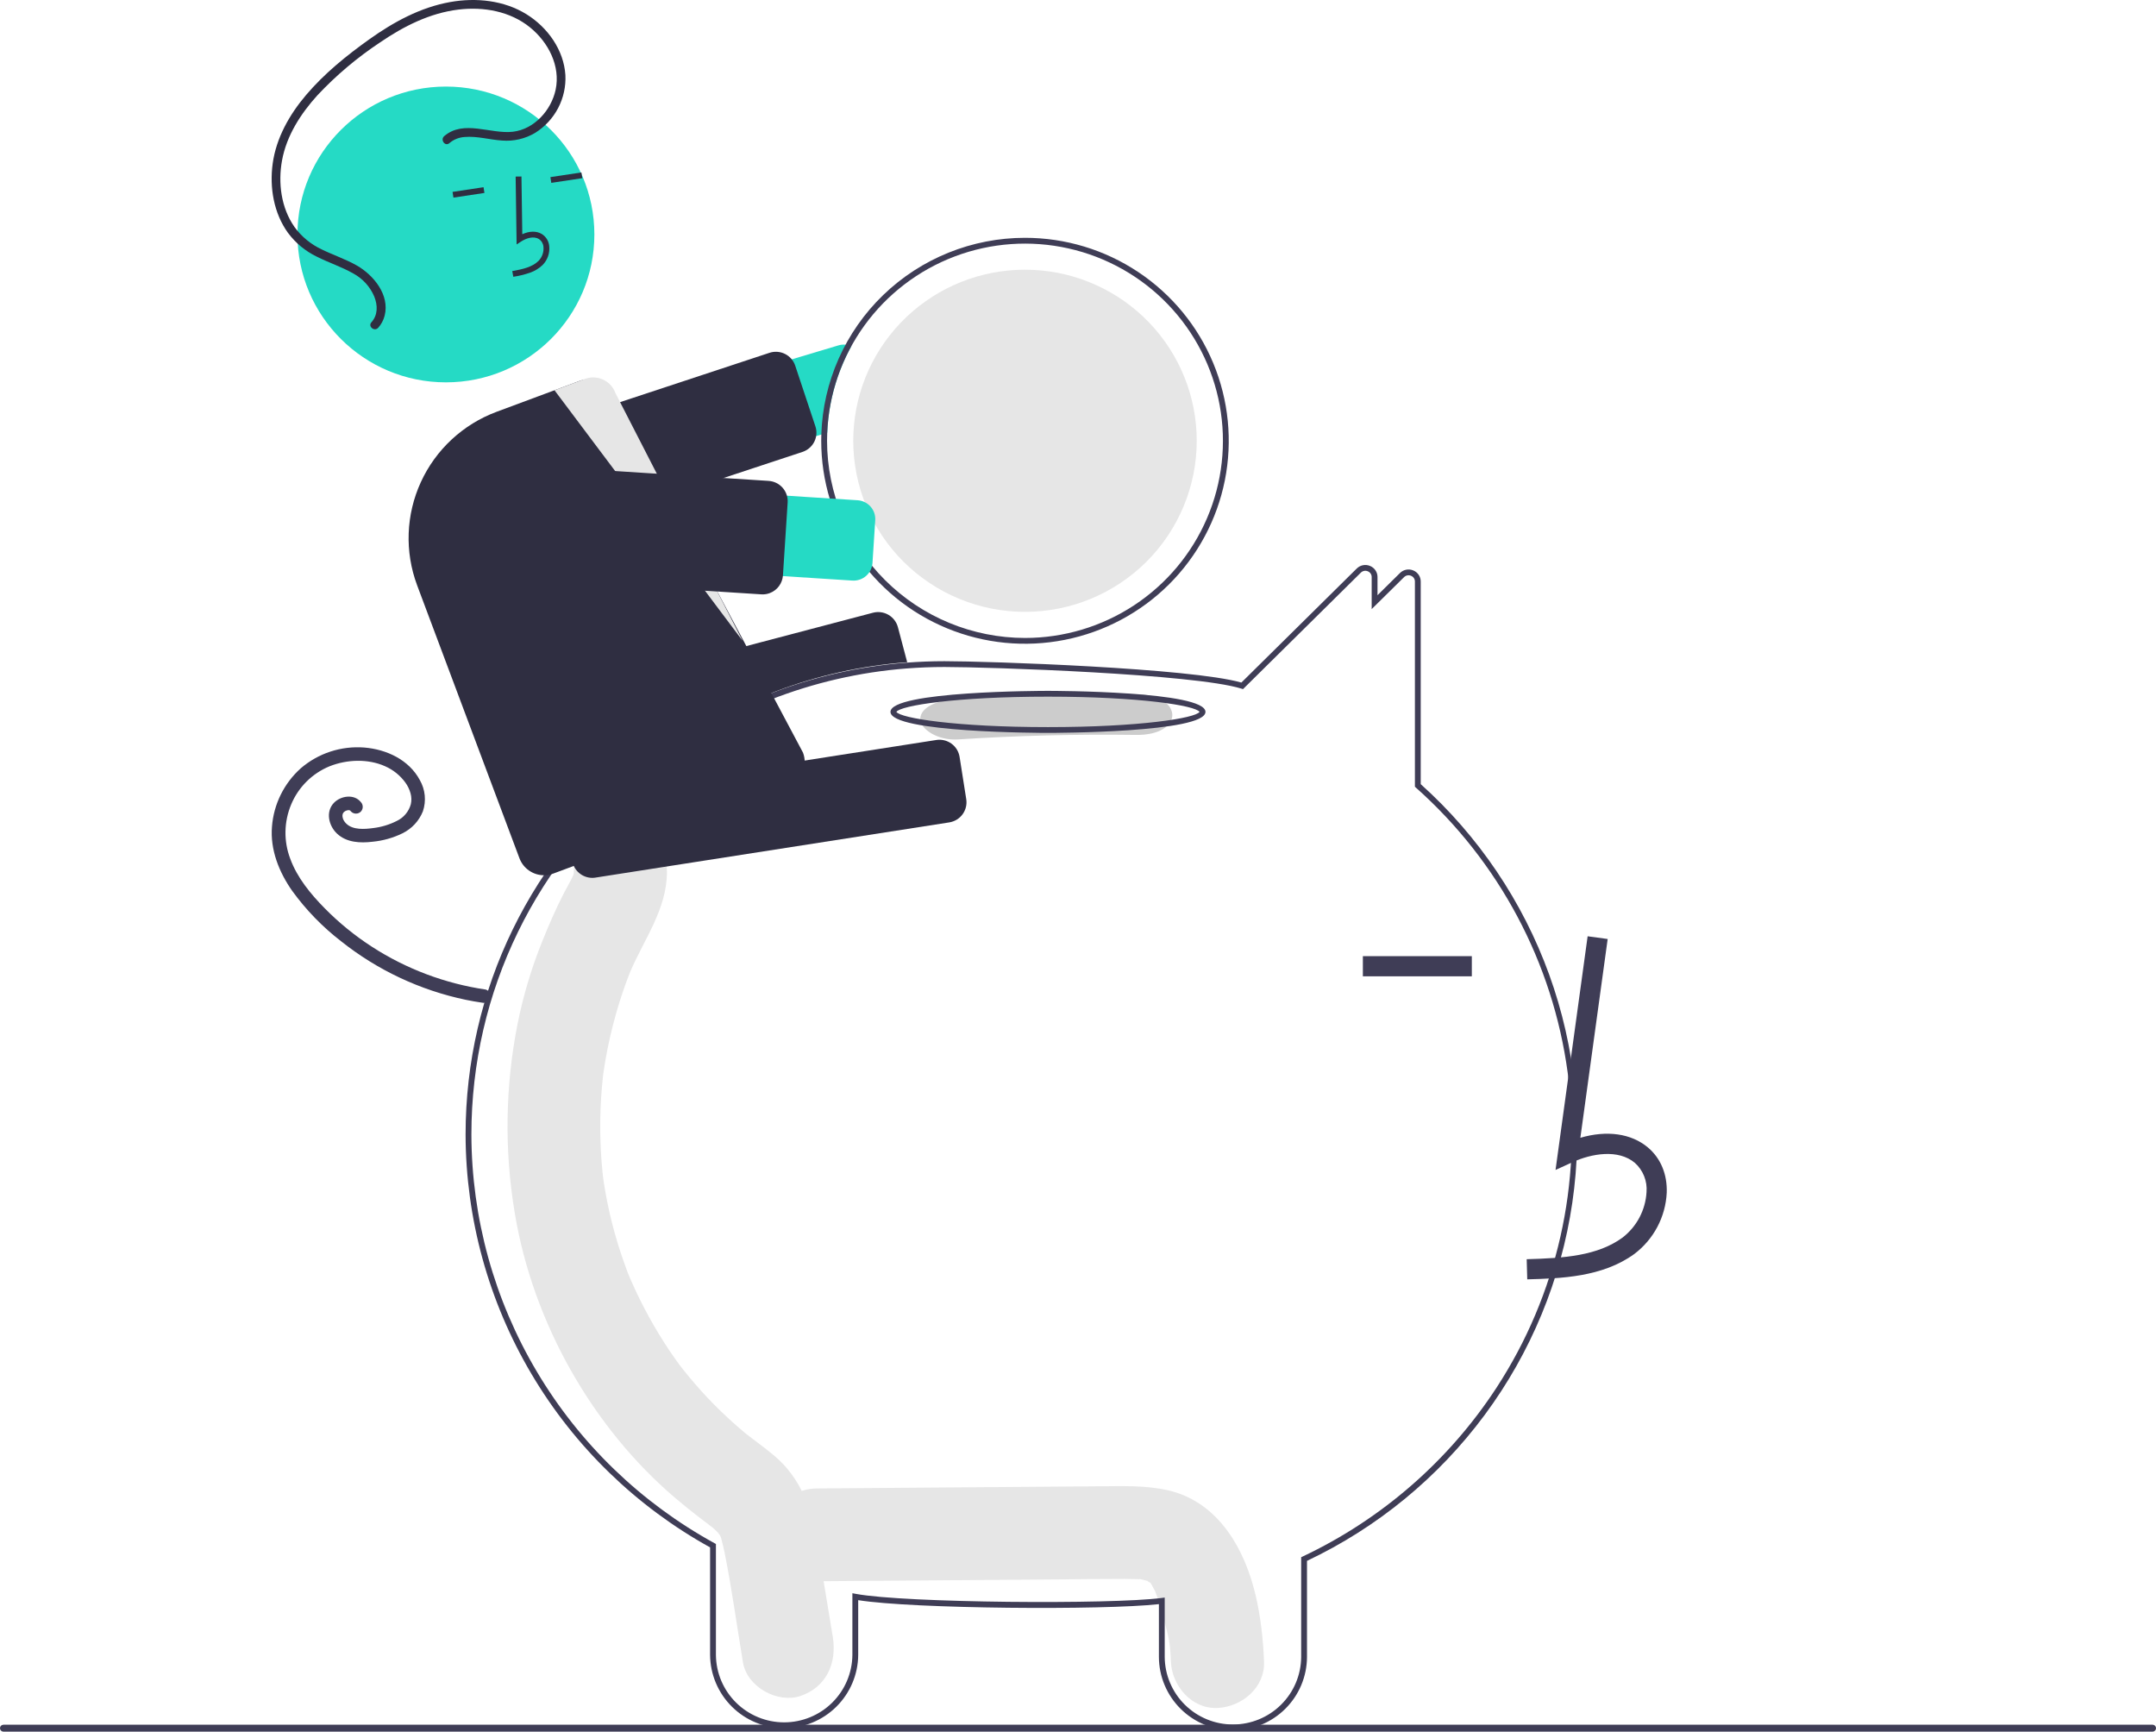 <svg width="132" height="106" viewBox="0 0 132 106" fill="none" xmlns="http://www.w3.org/2000/svg">
<g clip-path="url(#clip0_1_972)">
<path d="M75.198 93.776C74.285 92.503 73.05 91.571 71.496 91.223C70.142 90.919 68.749 90.971 67.372 90.981L49.962 91.115C48.471 91.126 47.041 92.413 47.11 93.955C47.179 95.484 48.363 96.807 49.962 96.795C55.062 96.756 60.162 96.717 65.262 96.677C66.464 96.668 67.667 96.647 68.87 96.65C69.139 96.651 69.408 96.666 69.678 96.669C69.743 96.669 69.791 96.669 69.824 96.667C69.832 96.67 69.839 96.672 69.85 96.675C69.991 96.714 70.135 96.74 70.277 96.777C70.227 96.778 70.369 96.866 70.44 96.896C70.45 96.915 70.47 96.949 70.505 97.001C70.553 97.092 70.697 97.367 70.703 97.358C70.918 97.901 71.096 98.458 71.235 99.025C71.567 100.276 71.639 100.538 71.687 101.711C71.747 103.194 72.956 104.622 74.538 104.552C76.032 104.485 77.455 103.301 77.39 101.711C77.281 99.032 76.809 96.023 75.198 93.776Z" fill="#E6E6E6"/>
<path d="M50.985 100.185C50.658 98.211 50.337 96.236 50.004 94.263C49.666 92.262 48.975 90.429 47.411 89.116C46.993 88.765 46.56 88.438 46.125 88.111C45.972 87.996 45.82 87.881 45.669 87.764C45.659 87.757 45.654 87.752 45.646 87.746C45.629 87.732 45.609 87.715 45.583 87.692C44.931 87.143 44.301 86.569 43.701 85.96C43.169 85.418 42.659 84.853 42.173 84.265C42.052 84.118 41.932 83.97 41.813 83.821C41.793 83.795 41.683 83.654 41.611 83.562C41.544 83.47 41.421 83.303 41.401 83.274C41.262 83.079 41.127 82.883 40.993 82.685C40.085 81.329 39.299 79.897 38.643 78.404C38.578 78.256 38.515 78.107 38.453 77.957C38.436 77.912 38.414 77.853 38.386 77.775C38.254 77.413 38.122 77.051 38.001 76.685C37.745 75.908 37.524 75.119 37.339 74.318C37.248 73.923 37.166 73.525 37.093 73.126C37.055 72.921 37.02 72.715 36.987 72.509C36.982 72.475 36.95 72.252 36.931 72.126C36.917 72 36.891 71.777 36.888 71.742C36.867 71.534 36.848 71.326 36.832 71.118C36.795 70.649 36.771 70.18 36.758 69.71C36.736 68.874 36.751 68.038 36.803 67.203C36.833 66.734 36.875 66.265 36.927 65.798C36.93 65.769 36.932 65.746 36.934 65.726C36.938 65.705 36.941 65.681 36.946 65.652C36.984 65.394 37.024 65.136 37.069 64.879C37.24 63.902 37.463 62.936 37.736 61.983C37.865 61.532 38.005 61.085 38.157 60.642C38.224 60.445 38.294 60.249 38.366 60.054C38.361 60.066 38.577 59.518 38.58 59.5C39.434 57.489 40.832 55.656 40.834 53.371C40.835 51.825 39.521 50.343 37.982 50.415C37.215 50.443 36.489 50.768 35.957 51.319C35.425 51.871 35.129 52.606 35.131 53.371C35.131 53.406 35.131 53.436 35.13 53.464C35.116 53.513 35.104 53.553 35.093 53.588C34.927 53.949 34.723 54.292 34.54 54.643C34.039 55.606 33.611 56.6 33.205 57.609C32.54 59.252 32.031 60.953 31.685 62.691C30.932 66.498 30.874 70.408 31.513 74.236C32.618 80.948 36.264 87.372 41.333 91.691C41.773 92.066 42.223 92.428 42.678 92.783C42.866 92.93 43.056 93.074 43.247 93.217C43.337 93.285 43.711 93.578 43.546 93.436C43.9 93.736 44.048 93.887 44.139 94.109C44.152 94.16 44.17 94.229 44.194 94.323C44.258 94.573 44.319 94.822 44.37 95.075C44.811 97.285 45.117 99.532 45.486 101.757C45.739 103.285 47.628 104.28 48.994 103.822C50.583 103.288 51.257 101.822 50.985 100.185Z" fill="#E6E6E6"/>
<path d="M75.486 105.917C74.289 105.92 73.139 105.45 72.289 104.61C71.439 103.77 70.958 102.628 70.953 101.435V98.195C67.547 98.575 55.886 98.487 52.543 97.952V101.306C52.534 102.497 52.052 103.637 51.203 104.477C50.354 105.316 49.206 105.787 48.009 105.787C46.812 105.787 45.664 105.316 44.815 104.477C43.966 103.637 43.484 102.497 43.475 101.306V94.722C38.948 92.217 35.173 88.553 32.542 84.111C29.91 79.668 28.517 74.606 28.505 69.447C28.505 60.602 32.53 52.351 39.547 46.81C44.11 43.195 49.653 41.02 55.466 40.566C56.255 40.505 57.048 40.474 57.825 40.474C60.561 40.474 72.906 40.895 76.003 41.782L83.065 34.803C83.169 34.699 83.302 34.628 83.446 34.599C83.59 34.57 83.74 34.585 83.876 34.642C84.013 34.696 84.13 34.79 84.212 34.912C84.295 35.034 84.338 35.178 84.337 35.324V36.434L85.712 35.078C85.815 34.974 85.948 34.903 86.092 34.874C86.237 34.845 86.386 34.86 86.522 34.916C86.659 34.971 86.776 35.065 86.859 35.187C86.941 35.309 86.984 35.453 86.983 35.599V48.001C90.527 51.183 93.228 55.186 94.847 59.656C96.465 64.127 96.952 68.926 96.263 73.628C95.575 78.33 93.732 82.791 90.899 86.614C88.065 90.438 84.329 93.506 80.02 95.547V101.435C80.014 102.628 79.534 103.77 78.684 104.61C77.834 105.45 76.684 105.92 75.486 105.917ZM71.309 97.793V101.435C71.318 102.533 71.762 103.582 72.544 104.355C73.327 105.128 74.384 105.562 75.486 105.562C76.588 105.562 77.646 105.128 78.428 104.355C79.211 103.582 79.655 102.533 79.664 101.435V95.323L79.766 95.275C84.6 92.99 88.704 89.415 91.622 84.948C95.341 79.247 96.887 72.408 95.982 65.67C95.076 58.931 91.779 52.738 86.686 48.212L86.627 48.159V35.599C86.628 35.523 86.606 35.448 86.563 35.385C86.52 35.322 86.459 35.273 86.388 35.245C86.317 35.215 86.238 35.207 86.162 35.222C86.087 35.237 86.017 35.274 85.963 35.329L83.98 37.285V35.324C83.981 35.248 83.959 35.173 83.916 35.11C83.874 35.047 83.812 34.998 83.741 34.97C83.67 34.94 83.591 34.932 83.515 34.947C83.439 34.962 83.37 35 83.316 35.055L76.102 42.184L76 42.152C73.121 41.254 60.582 40.829 57.825 40.829C57.058 40.829 56.273 40.86 55.494 40.92C49.752 41.369 44.276 43.517 39.769 47.088C32.837 52.562 28.861 60.712 28.861 69.447C28.873 74.56 30.259 79.576 32.876 83.975C35.492 88.374 39.243 91.995 43.74 94.462L43.832 94.513V101.306C43.841 102.403 44.285 103.452 45.067 104.225C45.85 104.998 46.907 105.432 48.009 105.432C49.111 105.432 50.168 104.998 50.951 104.225C51.733 103.452 52.177 102.403 52.187 101.306V97.527L52.398 97.567C55.402 98.13 68.051 98.219 71.108 97.819L71.309 97.793Z" fill="#3F3D56"/>
<path d="M51.326 21.144L31.59 27.051C30.962 27.24 30.436 27.669 30.125 28.244C29.815 28.819 29.747 29.494 29.935 30.119C30.124 30.745 30.554 31.27 31.132 31.579C31.709 31.889 32.386 31.958 33.014 31.771L50.285 26.6L50.647 26.492C50.72 24.635 51.226 22.82 52.124 21.192C52.011 21.141 51.891 21.11 51.768 21.099C51.619 21.085 51.469 21.1 51.326 21.144Z" fill="#25DAC5"/>
<path d="M32.673 33.03C32.411 33.03 32.156 32.947 31.943 32.794C31.731 32.641 31.573 32.426 31.49 32.178L30.256 28.469C30.204 28.314 30.184 28.151 30.196 27.988C30.208 27.825 30.252 27.666 30.325 27.52C30.399 27.375 30.5 27.245 30.624 27.138C30.748 27.031 30.892 26.95 31.048 26.899L47.11 21.597C47.266 21.545 47.43 21.525 47.593 21.537C47.757 21.549 47.916 21.592 48.063 21.666C48.209 21.739 48.34 21.84 48.447 21.963C48.554 22.087 48.636 22.23 48.687 22.385L49.921 26.094C50.024 26.399 50.003 26.732 49.864 27.022C49.724 27.312 49.477 27.537 49.174 27.649C49.159 27.654 49.144 27.66 49.129 27.665L33.066 32.966C32.94 33.009 32.807 33.03 32.673 33.03Z" fill="#2F2E41"/>
<path d="M62.755 14.557C59.513 14.558 56.398 15.816 54.071 18.063C51.744 20.311 50.386 23.373 50.285 26.6C50.281 26.726 50.279 26.854 50.279 26.982C50.279 29.439 51.011 31.841 52.382 33.885C53.753 35.928 55.701 37.521 57.981 38.461C60.26 39.402 62.769 39.648 65.188 39.168C67.608 38.689 69.831 37.505 71.576 35.768C73.32 34.03 74.509 31.816 74.99 29.406C75.471 26.996 75.224 24.497 74.28 22.227C73.336 19.956 71.737 18.016 69.685 16.651C67.634 15.285 65.222 14.557 62.755 14.557ZM62.755 39.052C59.542 39.049 56.461 37.776 54.189 35.513C51.917 33.25 50.639 30.182 50.636 26.982C50.636 26.817 50.639 26.653 50.647 26.492C50.743 24.128 51.535 21.844 52.925 19.924C54.314 18.005 56.239 16.534 58.461 15.695C60.682 14.857 63.103 14.688 65.42 15.208C67.738 15.728 69.851 16.916 71.496 18.623C73.142 20.33 74.247 22.481 74.675 24.808C75.103 27.136 74.835 29.538 73.903 31.714C72.972 33.891 71.418 35.747 69.436 37.052C67.454 38.356 65.13 39.052 62.755 39.052Z" fill="#3F3D56"/>
<path d="M73.269 26.982C73.269 29.759 72.162 32.423 70.19 34.387C68.218 36.351 65.543 37.454 62.755 37.454C59.966 37.454 57.292 36.351 55.32 34.387C53.348 32.423 52.24 29.759 52.24 26.982C52.24 26.65 52.256 26.323 52.286 26C52.54 23.32 53.82 20.839 55.861 19.074C57.902 17.309 60.548 16.394 63.248 16.521C65.948 16.647 68.496 17.804 70.362 19.752C72.228 21.7 73.269 24.289 73.269 26.982Z" fill="#E6E6E6"/>
<path d="M33.246 48.063C32.97 48.062 32.702 47.971 32.484 47.804C32.266 47.636 32.109 47.402 32.038 47.137L31.366 44.604C31.282 44.285 31.328 43.947 31.494 43.662C31.661 43.378 31.933 43.17 32.253 43.086L53.45 37.507C53.77 37.424 54.11 37.47 54.395 37.636C54.681 37.802 54.889 38.074 54.974 38.392L55.543 40.538L55.437 40.546C50 40.967 44.798 42.93 40.447 46.203L40.416 46.218L33.562 48.022C33.459 48.049 33.352 48.063 33.246 48.063Z" fill="#2F2E41"/>
<path d="M29.735 60.574C27.248 60.208 24.87 59.313 22.763 57.949C21.719 57.273 20.752 56.486 19.88 55.6C19.02 54.726 18.197 53.733 17.771 52.569C17.36 51.492 17.382 50.299 17.83 49.237C18.271 48.182 19.115 47.344 20.177 46.907C21.244 46.483 22.534 46.438 23.573 46.903C24.067 47.119 24.496 47.462 24.814 47.898C24.961 48.098 25.071 48.325 25.136 48.565C25.197 48.782 25.203 49.012 25.152 49.232C25.091 49.452 24.984 49.656 24.837 49.831C24.691 50.007 24.508 50.149 24.302 50.248C23.848 50.48 23.355 50.629 22.849 50.689C22.339 50.758 21.607 50.821 21.197 50.414C21.113 50.333 21.046 50.236 21.002 50.128C20.971 50.045 20.961 49.956 20.972 49.869C20.966 49.908 20.996 49.785 20.995 49.79C20.988 49.808 20.96 49.852 21 49.785C21.012 49.762 21.026 49.741 21.041 49.72C21.028 49.737 20.998 49.767 21.051 49.717C21.095 49.669 21.152 49.634 21.214 49.617C21.239 49.609 21.264 49.604 21.289 49.597C21.352 49.58 21.226 49.598 21.29 49.596C21.315 49.595 21.34 49.596 21.365 49.594C21.428 49.592 21.303 49.577 21.363 49.593C21.387 49.598 21.41 49.604 21.433 49.611C21.483 49.627 21.398 49.575 21.431 49.614C21.471 49.66 21.39 49.569 21.435 49.614C21.458 49.636 21.479 49.659 21.499 49.684C21.577 49.761 21.683 49.804 21.794 49.804C21.905 49.804 22.011 49.761 22.09 49.684C22.166 49.605 22.208 49.499 22.208 49.389C22.208 49.28 22.166 49.175 22.09 49.095C21.678 48.587 20.864 48.712 20.447 49.142C19.916 49.69 20.126 50.559 20.643 51.038C21.228 51.579 22.057 51.617 22.81 51.526C23.446 51.465 24.066 51.291 24.64 51.011C25.21 50.732 25.657 50.252 25.892 49.664C25.998 49.35 26.036 49.017 26.004 48.688C25.971 48.358 25.869 48.04 25.704 47.752C25.039 46.508 23.663 45.87 22.302 45.759C21.602 45.705 20.898 45.789 20.23 46.007C19.563 46.225 18.946 46.573 18.414 47.031C17.39 47.949 16.759 49.225 16.652 50.594C16.533 52.013 17.086 53.392 17.892 54.537C18.736 55.701 19.743 56.738 20.882 57.617C23.11 59.389 25.723 60.616 28.512 61.201C28.844 61.27 29.177 61.328 29.513 61.377C29.619 61.402 29.732 61.387 29.828 61.333C29.923 61.279 29.994 61.191 30.027 61.086C30.055 60.98 30.041 60.866 29.986 60.77C29.932 60.675 29.841 60.604 29.735 60.574Z" fill="#3F3D56"/>
<path d="M69.546 42.491C65.903 42.44 62.271 42.532 58.651 42.767C57.413 42.847 56.343 43.283 56.343 44.015C56.343 44.627 57.405 45.344 58.651 45.263C62.269 45.028 65.901 44.936 69.546 44.987C72.517 45.029 72.516 42.532 69.546 42.491Z" fill="#CCCCCC"/>
<path d="M64.161 44.864C63.767 44.864 54.519 44.849 54.519 43.577C54.519 42.304 63.767 42.29 64.161 42.29C64.555 42.29 73.804 42.304 73.804 43.577C73.804 44.849 64.555 44.864 64.161 44.864ZM54.88 43.577C55.133 43.962 58.533 44.509 64.161 44.509C69.789 44.509 73.189 43.962 73.442 43.577C73.189 43.191 69.789 42.645 64.161 42.645C58.533 42.645 55.133 43.191 54.88 43.577Z" fill="#3F3D56"/>
<path d="M93.505 78.314C95.552 78.257 98.1 78.187 100.064 76.758C100.648 76.316 101.128 75.751 101.471 75.104C101.813 74.457 102.009 73.743 102.045 73.013C102.085 71.885 101.676 70.9 100.893 70.241C99.868 69.378 98.371 69.176 96.757 69.648L98.429 57.48L97.202 57.313L95.237 71.617L96.261 71.149C97.45 70.606 99.08 70.33 100.094 71.183C100.343 71.406 100.536 71.683 100.66 71.993C100.784 72.303 100.835 72.637 100.808 72.969C100.778 73.513 100.63 74.044 100.376 74.526C100.121 75.008 99.766 75.429 99.333 75.762C97.805 76.873 95.774 77.017 93.471 77.081L93.505 78.314Z" fill="#3F3D56"/>
<path d="M90.112 58.53H83.441V59.764H90.112V58.53Z" fill="#3F3D56"/>
<path d="M36.264 53.737C35.967 53.736 35.68 53.63 35.455 53.437C35.23 53.245 35.08 52.978 35.034 52.686L34.627 50.098C34.576 49.773 34.657 49.44 34.852 49.174C35.046 48.908 35.339 48.729 35.666 48.678L57.325 45.298C57.652 45.247 57.985 45.328 58.253 45.522C58.52 45.716 58.699 46.008 58.75 46.333L59.158 48.922C59.209 49.247 59.128 49.579 58.933 49.846C58.738 50.112 58.445 50.29 58.118 50.342L36.459 53.721C36.395 53.731 36.33 53.737 36.264 53.737Z" fill="#2F2E41"/>
<path d="M27.301 23.405C32.321 23.405 36.39 19.352 36.39 14.352C36.39 9.352 32.321 5.299 27.301 5.299C22.281 5.299 18.212 9.352 18.212 14.352C18.212 19.352 22.281 23.405 27.301 23.405Z" fill="#25DAC5"/>
<path d="M32.447 16.694C32.737 16.593 33.003 16.431 33.225 16.219C33.372 16.068 33.484 15.887 33.554 15.688C33.623 15.489 33.648 15.278 33.627 15.069C33.614 14.919 33.568 14.775 33.49 14.647C33.412 14.518 33.306 14.41 33.179 14.329C32.85 14.128 32.416 14.136 31.977 14.338L31.926 10.804L31.57 10.809L31.629 14.964L31.901 14.787C32.215 14.581 32.667 14.432 32.992 14.632C33.073 14.684 33.14 14.755 33.189 14.838C33.237 14.921 33.266 15.014 33.273 15.109C33.288 15.265 33.269 15.423 33.217 15.571C33.166 15.719 33.083 15.854 32.974 15.967C32.588 16.349 32.016 16.477 31.363 16.594L31.426 16.943C31.773 16.891 32.115 16.808 32.447 16.694Z" fill="#2F2E41"/>
<path d="M35.596 10.556L33.698 10.842L33.752 11.194L35.65 10.907L35.596 10.556Z" fill="#2F2E41"/>
<path d="M29.605 11.46L27.707 11.746L27.761 12.097L29.659 11.811L29.605 11.46Z" fill="#2F2E41"/>
<path d="M33.307 53.578C32.98 53.578 32.661 53.478 32.393 53.292C32.124 53.107 31.919 52.844 31.804 52.539L25.537 35.824C24.771 33.774 24.853 31.505 25.765 29.515C26.676 27.525 28.343 25.976 30.4 25.209L35.495 23.314C35.692 23.24 35.902 23.206 36.112 23.213C36.323 23.22 36.53 23.269 36.721 23.356C36.912 23.441 37.084 23.563 37.227 23.715C37.37 23.867 37.481 24.046 37.554 24.241L49.163 46.071C49.238 46.268 49.274 46.478 49.267 46.688C49.261 46.899 49.213 47.106 49.126 47.298C49.039 47.49 48.914 47.663 48.76 47.807C48.605 47.951 48.424 48.063 48.226 48.137L33.868 53.477C33.688 53.544 33.499 53.578 33.307 53.578Z" fill="#2F2E41"/>
<path d="M33.949 23.889L45.467 39.23L37.674 24.05C37.609 23.873 37.51 23.71 37.383 23.571C37.255 23.432 37.102 23.319 36.93 23.239C36.759 23.159 36.574 23.114 36.385 23.105C36.196 23.097 36.007 23.125 35.829 23.189L33.949 23.889Z" fill="#E6E6E6"/>
<path d="M52.187 35.539L31.621 34.22C31.297 34.199 30.98 34.115 30.689 33.972C30.397 33.829 30.137 33.631 29.922 33.388C29.708 33.145 29.544 32.862 29.439 32.556C29.334 32.249 29.291 31.926 29.312 31.603C29.333 31.28 29.417 30.964 29.561 30.674C29.704 30.384 29.903 30.124 30.147 29.911C30.391 29.697 30.675 29.534 30.983 29.429C31.29 29.325 31.615 29.282 31.939 29.303L52.505 30.622C52.656 30.632 52.805 30.671 52.941 30.738C53.078 30.805 53.2 30.898 53.3 31.012C53.401 31.125 53.477 31.258 53.527 31.401C53.576 31.545 53.596 31.696 53.586 31.848L53.417 34.462C53.397 34.767 53.257 35.052 53.026 35.254C52.795 35.456 52.493 35.559 52.187 35.539Z" fill="#25DAC5"/>
<path d="M46.691 36.385C46.664 36.385 46.637 36.384 46.61 36.382L29.723 35.299C29.559 35.289 29.399 35.246 29.252 35.174C29.105 35.102 28.974 35.002 28.866 34.88C28.758 34.757 28.675 34.614 28.622 34.46C28.569 34.305 28.547 34.142 28.558 33.979L28.846 29.514C28.857 29.351 28.9 29.192 28.972 29.045C29.044 28.899 29.145 28.768 29.268 28.66C29.391 28.553 29.534 28.47 29.689 28.417C29.844 28.365 30.008 28.343 30.172 28.354L47.059 29.437C47.389 29.459 47.697 29.61 47.915 29.857C48.133 30.104 48.244 30.428 48.224 30.757L47.935 35.222C47.919 35.462 47.834 35.691 47.69 35.884C47.547 36.076 47.35 36.223 47.124 36.307C46.986 36.359 46.839 36.385 46.691 36.385Z" fill="#2F2E41"/>
<path d="M27.197 8.332C28.392 7.308 30.034 8.224 31.405 8.064C32.717 7.91 33.753 6.738 34.018 5.493C34.327 4.04 33.569 2.585 32.454 1.679C31.232 0.687 29.611 0.402 28.075 0.586C26.314 0.796 24.705 1.614 23.26 2.602C21.866 3.527 20.583 4.609 19.439 5.827C18.414 6.955 17.546 8.299 17.268 9.816C17.016 11.194 17.209 12.722 18.027 13.89C18.461 14.489 19.042 14.966 19.715 15.276C20.417 15.619 21.166 15.864 21.845 16.252C22.873 16.839 23.872 18.055 23.55 19.322C23.481 19.598 23.345 19.853 23.154 20.065C22.924 20.32 22.509 19.983 22.739 19.729C23.144 19.281 23.128 18.683 22.913 18.149C22.656 17.546 22.201 17.048 21.623 16.737C20.912 16.331 20.126 16.081 19.397 15.712C18.699 15.375 18.093 14.875 17.631 14.254C16.758 13.046 16.496 11.474 16.694 10.019C16.909 8.445 17.721 7.014 18.739 5.816C19.846 4.511 21.207 3.407 22.598 2.415C24.089 1.35 25.737 0.45 27.561 0.125C29.142 -0.157 30.855 0.016 32.237 0.874C33.528 1.675 34.517 3.053 34.616 4.593C34.651 5.293 34.498 5.99 34.173 6.612C33.848 7.234 33.363 7.759 32.766 8.132C32.155 8.497 31.443 8.661 30.733 8.602C29.974 8.553 29.213 8.321 28.449 8.386C28.103 8.407 27.773 8.539 27.51 8.764C27.249 8.987 26.938 8.554 27.197 8.332Z" fill="#2F2E41"/>
<path d="M131.788 106H0.212C0.156 106 0.102 105.978 0.063 105.938C0.023 105.898 0.001 105.845 0.001 105.789C0.001 105.733 0.023 105.679 0.063 105.64C0.102 105.6 0.156 105.578 0.212 105.577H131.788C131.844 105.577 131.898 105.6 131.938 105.639C131.978 105.679 132 105.733 132 105.789C132 105.845 131.978 105.899 131.938 105.938C131.898 105.978 131.844 106 131.788 106Z" fill="#3F3D56"/>
</g>
<defs>
<clipPath id="clip0_1_972">
<rect width="132" height="106" fill="white"/>
</clipPath>
</defs>
</svg>
